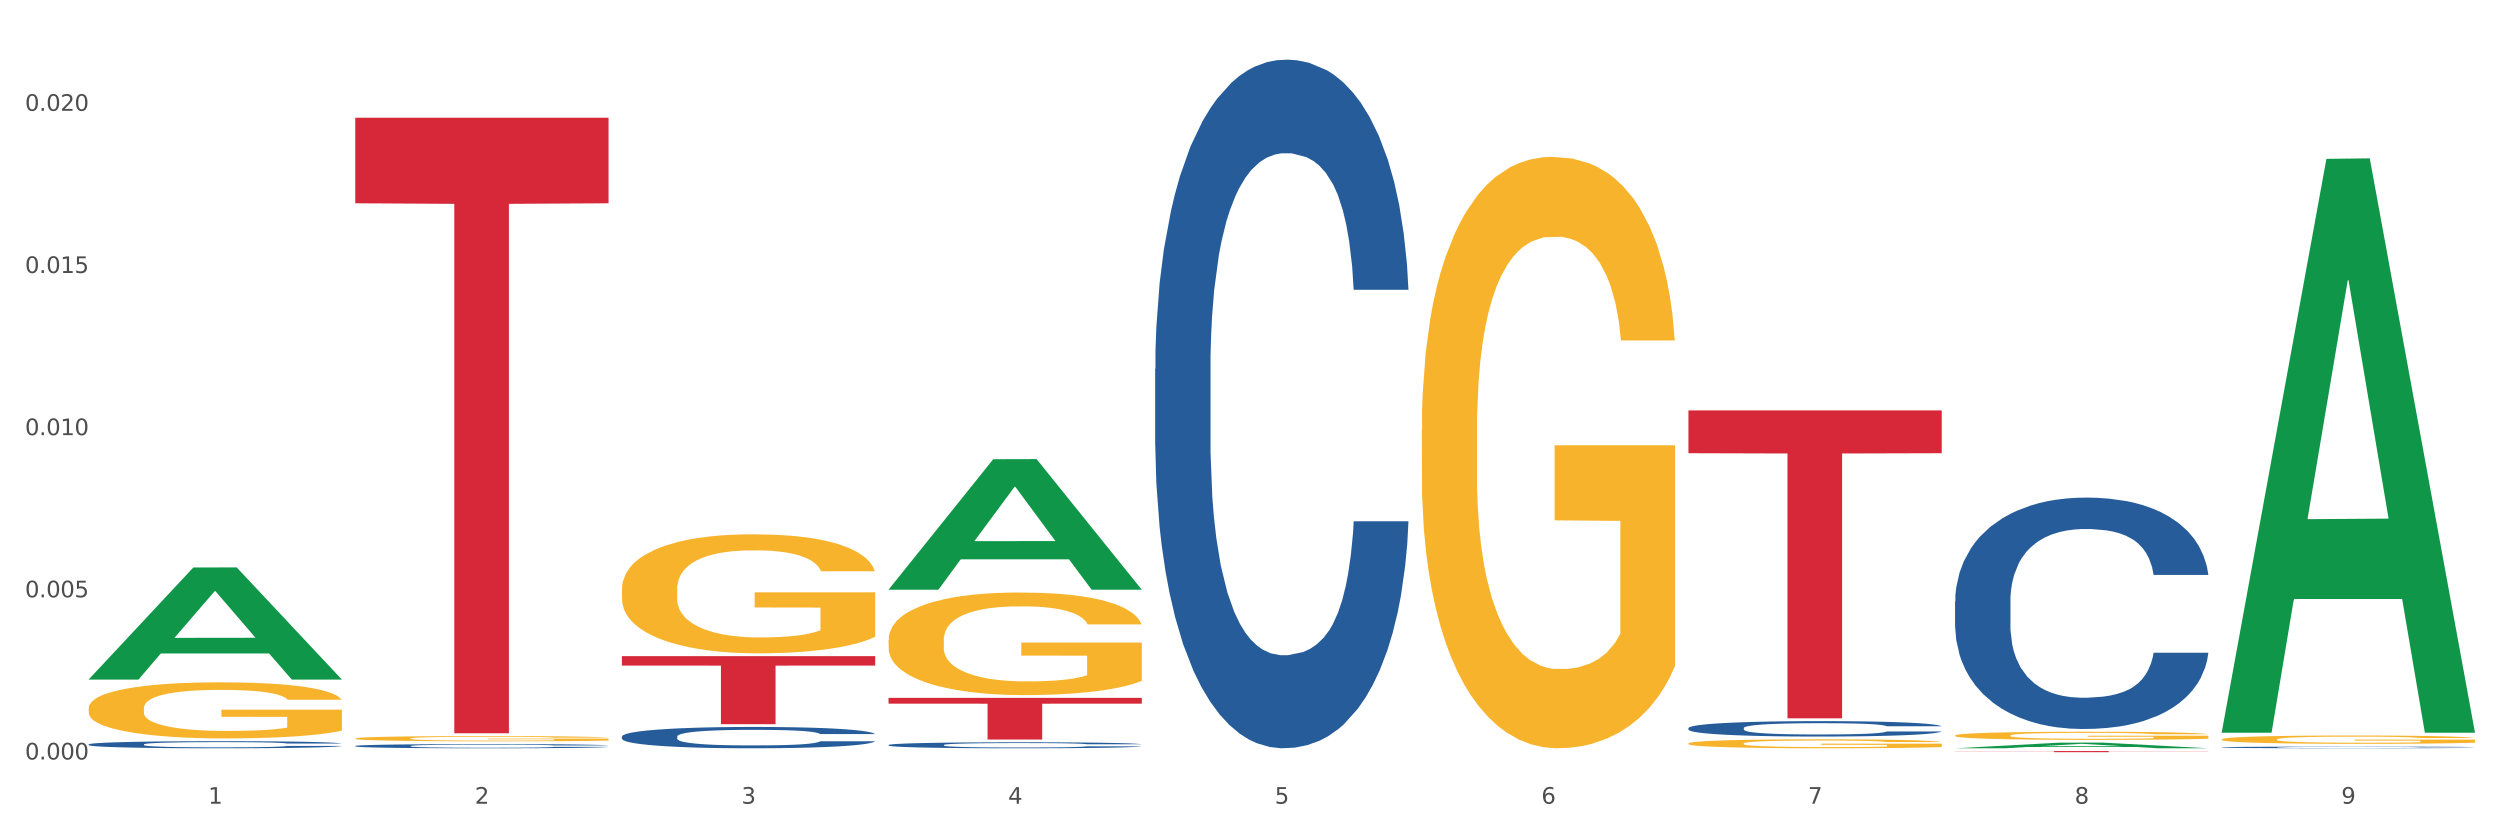 <?xml version="1.0" encoding="utf-8" standalone="no"?>
<!DOCTYPE svg PUBLIC "-//W3C//DTD SVG 1.1//EN"
  "http://www.w3.org/Graphics/SVG/1.1/DTD/svg11.dtd">
<svg xmlns:xlink="http://www.w3.org/1999/xlink" width="1080pt" height="360pt" viewBox="0 0 1080 360" xmlns="http://www.w3.org/2000/svg" version="1.1">
 <rect x="0" y="0" width="1080" height="360" fill="#333333" stroke="none"/>
 <defs>
  <style type="text/css">*{stroke-linejoin: round; stroke-linecap: butt}</style>
 </defs>
 <g id="figure_1">
  <g id="patch_1">
   <path d="M 0 360 
L 1080 360 
L 1080 0 
L 0 0 
z
" style="fill: #ffffff; stroke: #ffffff; stroke-linejoin: miter"/>
  </g>
  <g id="axes_1">
   <g id="matplotlib.axis_1">
    <g id="xtick_1">
     <g id="text_1">
      <!-- 1 -->
      <g style="fill: #4d4d4d" transform="translate(89.942 347.204) scale(0.096 -0.096)">
       <defs>
        <path id="DejaVuSans-31" d="M 794 531 
L 1825 531 
L 1825 4091 
L 703 3866 
L 703 4441 
L 1819 4666 
L 2450 4666 
L 2450 531 
L 3481 531 
L 3481 0 
L 794 0 
L 794 531 
z
" transform="scale(0.016)"/>
       </defs>
       <use xlink:href="#DejaVuSans-31"/>
      </g>
     </g>
    </g>
    <g id="xtick_2">
     <g id="text_2">
      <!-- 2 -->
      <g style="fill: #4d4d4d" transform="translate(205.129 347.204) scale(0.096 -0.096)">
       <defs>
        <path id="DejaVuSans-32" d="M 1228 531 
L 3431 531 
L 3431 0 
L 469 0 
L 469 531 
Q 828 903 1448 1529 
Q 2069 2156 2228 2338 
Q 2531 2678 2651 2914 
Q 2772 3150 2772 3378 
Q 2772 3750 2511 3984 
Q 2250 4219 1831 4219 
Q 1534 4219 1204 4116 
Q 875 4013 500 3803 
L 500 4441 
Q 881 4594 1212 4672 
Q 1544 4750 1819 4750 
Q 2544 4750 2975 4387 
Q 3406 4025 3406 3419 
Q 3406 3131 3298 2873 
Q 3191 2616 2906 2266 
Q 2828 2175 2409 1742 
Q 1991 1309 1228 531 
z
" transform="scale(0.016)"/>
       </defs>
       <use xlink:href="#DejaVuSans-32"/>
      </g>
     </g>
    </g>
    <g id="xtick_3">
     <g id="text_3">
      <!-- 3 -->
      <g style="fill: #4d4d4d" transform="translate(320.315 347.204) scale(0.096 -0.096)">
       <defs>
        <path id="DejaVuSans-33" d="M 2597 2516 
Q 3050 2419 3304 2112 
Q 3559 1806 3559 1356 
Q 3559 666 3084 287 
Q 2609 -91 1734 -91 
Q 1441 -91 1130 -33 
Q 819 25 488 141 
L 488 750 
Q 750 597 1062 519 
Q 1375 441 1716 441 
Q 2309 441 2620 675 
Q 2931 909 2931 1356 
Q 2931 1769 2642 2001 
Q 2353 2234 1838 2234 
L 1294 2234 
L 1294 2753 
L 1863 2753 
Q 2328 2753 2575 2939 
Q 2822 3125 2822 3475 
Q 2822 3834 2567 4026 
Q 2313 4219 1838 4219 
Q 1578 4219 1281 4162 
Q 984 4106 628 3988 
L 628 4550 
Q 988 4650 1302 4700 
Q 1616 4750 1894 4750 
Q 2613 4750 3031 4423 
Q 3450 4097 3450 3541 
Q 3450 3153 3228 2886 
Q 3006 2619 2597 2516 
z
" transform="scale(0.016)"/>
       </defs>
       <use xlink:href="#DejaVuSans-33"/>
      </g>
     </g>
    </g>
    <g id="xtick_4">
     <g id="text_4">
      <!-- 4 -->
      <g style="fill: #4d4d4d" transform="translate(435.501 347.204) scale(0.096 -0.096)">
       <defs>
        <path id="DejaVuSans-34" d="M 2419 4116 
L 825 1625 
L 2419 1625 
L 2419 4116 
z
M 2253 4666 
L 3047 4666 
L 3047 1625 
L 3713 1625 
L 3713 1100 
L 3047 1100 
L 3047 0 
L 2419 0 
L 2419 1100 
L 313 1100 
L 313 1709 
L 2253 4666 
z
" transform="scale(0.016)"/>
       </defs>
       <use xlink:href="#DejaVuSans-34"/>
      </g>
     </g>
    </g>
    <g id="xtick_5">
     <g id="text_5">
      <!-- 5 -->
      <g style="fill: #4d4d4d" transform="translate(550.688 347.204) scale(0.096 -0.096)">
       <defs>
        <path id="DejaVuSans-35" d="M 691 4666 
L 3169 4666 
L 3169 4134 
L 1269 4134 
L 1269 2991 
Q 1406 3038 1543 3061 
Q 1681 3084 1819 3084 
Q 2600 3084 3056 2656 
Q 3513 2228 3513 1497 
Q 3513 744 3044 326 
Q 2575 -91 1722 -91 
Q 1428 -91 1123 -41 
Q 819 9 494 109 
L 494 744 
Q 775 591 1075 516 
Q 1375 441 1709 441 
Q 2250 441 2565 725 
Q 2881 1009 2881 1497 
Q 2881 1984 2565 2268 
Q 2250 2553 1709 2553 
Q 1456 2553 1204 2497 
Q 953 2441 691 2322 
L 691 4666 
z
" transform="scale(0.016)"/>
       </defs>
       <use xlink:href="#DejaVuSans-35"/>
      </g>
     </g>
    </g>
    <g id="xtick_6">
     <g id="text_6">
      <!-- 6 -->
      <g style="fill: #4d4d4d" transform="translate(665.874 347.204) scale(0.096 -0.096)">
       <defs>
        <path id="DejaVuSans-36" d="M 2113 2584 
Q 1688 2584 1439 2293 
Q 1191 2003 1191 1497 
Q 1191 994 1439 701 
Q 1688 409 2113 409 
Q 2538 409 2786 701 
Q 3034 994 3034 1497 
Q 3034 2003 2786 2293 
Q 2538 2584 2113 2584 
z
M 3366 4563 
L 3366 3988 
Q 3128 4100 2886 4159 
Q 2644 4219 2406 4219 
Q 1781 4219 1451 3797 
Q 1122 3375 1075 2522 
Q 1259 2794 1537 2939 
Q 1816 3084 2150 3084 
Q 2853 3084 3261 2657 
Q 3669 2231 3669 1497 
Q 3669 778 3244 343 
Q 2819 -91 2113 -91 
Q 1303 -91 875 529 
Q 447 1150 447 2328 
Q 447 3434 972 4092 
Q 1497 4750 2381 4750 
Q 2619 4750 2861 4703 
Q 3103 4656 3366 4563 
z
" transform="scale(0.016)"/>
       </defs>
       <use xlink:href="#DejaVuSans-36"/>
      </g>
     </g>
    </g>
    <g id="xtick_7">
     <g id="text_7">
      <!-- 7 -->
      <g style="fill: #4d4d4d" transform="translate(781.06 347.204) scale(0.096 -0.096)">
       <defs>
        <path id="DejaVuSans-37" d="M 525 4666 
L 3525 4666 
L 3525 4397 
L 1831 0 
L 1172 0 
L 2766 4134 
L 525 4134 
L 525 4666 
z
" transform="scale(0.016)"/>
       </defs>
       <use xlink:href="#DejaVuSans-37"/>
      </g>
     </g>
    </g>
    <g id="xtick_8">
     <g id="text_8">
      <!-- 8 -->
      <g style="fill: #4d4d4d" transform="translate(896.246 347.204) scale(0.096 -0.096)">
       <defs>
        <path id="DejaVuSans-38" d="M 2034 2216 
Q 1584 2216 1326 1975 
Q 1069 1734 1069 1313 
Q 1069 891 1326 650 
Q 1584 409 2034 409 
Q 2484 409 2743 651 
Q 3003 894 3003 1313 
Q 3003 1734 2745 1975 
Q 2488 2216 2034 2216 
z
M 1403 2484 
Q 997 2584 770 2862 
Q 544 3141 544 3541 
Q 544 4100 942 4425 
Q 1341 4750 2034 4750 
Q 2731 4750 3128 4425 
Q 3525 4100 3525 3541 
Q 3525 3141 3298 2862 
Q 3072 2584 2669 2484 
Q 3125 2378 3379 2068 
Q 3634 1759 3634 1313 
Q 3634 634 3220 271 
Q 2806 -91 2034 -91 
Q 1263 -91 848 271 
Q 434 634 434 1313 
Q 434 1759 690 2068 
Q 947 2378 1403 2484 
z
M 1172 3481 
Q 1172 3119 1398 2916 
Q 1625 2713 2034 2713 
Q 2441 2713 2670 2916 
Q 2900 3119 2900 3481 
Q 2900 3844 2670 4047 
Q 2441 4250 2034 4250 
Q 1625 4250 1398 4047 
Q 1172 3844 1172 3481 
z
" transform="scale(0.016)"/>
       </defs>
       <use xlink:href="#DejaVuSans-38"/>
      </g>
     </g>
    </g>
    <g id="xtick_9">
     <g id="text_9">
      <!-- 9 -->
      <g style="fill: #4d4d4d" transform="translate(1011.433 347.204) scale(0.096 -0.096)">
       <defs>
        <path id="DejaVuSans-39" d="M 703 97 
L 703 672 
Q 941 559 1184 500 
Q 1428 441 1663 441 
Q 2288 441 2617 861 
Q 2947 1281 2994 2138 
Q 2813 1869 2534 1725 
Q 2256 1581 1919 1581 
Q 1219 1581 811 2004 
Q 403 2428 403 3163 
Q 403 3881 828 4315 
Q 1253 4750 1959 4750 
Q 2769 4750 3195 4129 
Q 3622 3509 3622 2328 
Q 3622 1225 3098 567 
Q 2575 -91 1691 -91 
Q 1453 -91 1209 -44 
Q 966 3 703 97 
z
M 1959 2075 
Q 2384 2075 2632 2365 
Q 2881 2656 2881 3163 
Q 2881 3666 2632 3958 
Q 2384 4250 1959 4250 
Q 1534 4250 1286 3958 
Q 1038 3666 1038 3163 
Q 1038 2656 1286 2365 
Q 1534 2075 1959 2075 
z
" transform="scale(0.016)"/>
       </defs>
       <use xlink:href="#DejaVuSans-39"/>
      </g>
     </g>
    </g>
    <g id="xtick_10"/>
    <g id="xtick_11"/>
    <g id="xtick_12"/>
    <g id="xtick_13"/>
    <g id="xtick_14"/>
    <g id="xtick_15"/>
    <g id="xtick_16"/>
    <g id="xtick_17"/>
   </g>
   <g id="matplotlib.axis_2">
    <g id="ytick_1">
     <g id="text_10">
      <!-- 0.000 -->
      <g style="fill: #4d4d4d" transform="translate(10.8 328.101) scale(0.096 -0.096)">
       <defs>
        <path id="DejaVuSans-30" d="M 2034 4250 
Q 1547 4250 1301 3770 
Q 1056 3291 1056 2328 
Q 1056 1369 1301 889 
Q 1547 409 2034 409 
Q 2525 409 2770 889 
Q 3016 1369 3016 2328 
Q 3016 3291 2770 3770 
Q 2525 4250 2034 4250 
z
M 2034 4750 
Q 2819 4750 3233 4129 
Q 3647 3509 3647 2328 
Q 3647 1150 3233 529 
Q 2819 -91 2034 -91 
Q 1250 -91 836 529 
Q 422 1150 422 2328 
Q 422 3509 836 4129 
Q 1250 4750 2034 4750 
z
" transform="scale(0.016)"/>
        <path id="DejaVuSans-2e" d="M 684 794 
L 1344 794 
L 1344 0 
L 684 0 
L 684 794 
z
" transform="scale(0.016)"/>
       </defs>
       <use xlink:href="#DejaVuSans-30"/>
       <use xlink:href="#DejaVuSans-2e" transform="translate(63.623 0)"/>
       <use xlink:href="#DejaVuSans-30" transform="translate(95.41 0)"/>
       <use xlink:href="#DejaVuSans-30" transform="translate(159.033 0)"/>
       <use xlink:href="#DejaVuSans-30" transform="translate(222.656 0)"/>
      </g>
     </g>
    </g>
    <g id="ytick_2">
     <g id="text_11">
      <!-- 0.005 -->
      <g style="fill: #4d4d4d" transform="translate(10.8 258.044) scale(0.096 -0.096)">
       <use xlink:href="#DejaVuSans-30"/>
       <use xlink:href="#DejaVuSans-2e" transform="translate(63.623 0)"/>
       <use xlink:href="#DejaVuSans-30" transform="translate(95.41 0)"/>
       <use xlink:href="#DejaVuSans-30" transform="translate(159.033 0)"/>
       <use xlink:href="#DejaVuSans-35" transform="translate(222.656 0)"/>
      </g>
     </g>
    </g>
    <g id="ytick_3">
     <g id="text_12">
      <!-- 0.010 -->
      <g style="fill: #4d4d4d" transform="translate(10.8 187.987) scale(0.096 -0.096)">
       <use xlink:href="#DejaVuSans-30"/>
       <use xlink:href="#DejaVuSans-2e" transform="translate(63.623 0)"/>
       <use xlink:href="#DejaVuSans-30" transform="translate(95.41 0)"/>
       <use xlink:href="#DejaVuSans-31" transform="translate(159.033 0)"/>
       <use xlink:href="#DejaVuSans-30" transform="translate(222.656 0)"/>
      </g>
     </g>
    </g>
    <g id="ytick_4">
     <g id="text_13">
      <!-- 0.015 -->
      <g style="fill: #4d4d4d" transform="translate(10.8 117.93) scale(0.096 -0.096)">
       <use xlink:href="#DejaVuSans-30"/>
       <use xlink:href="#DejaVuSans-2e" transform="translate(63.623 0)"/>
       <use xlink:href="#DejaVuSans-30" transform="translate(95.41 0)"/>
       <use xlink:href="#DejaVuSans-31" transform="translate(159.033 0)"/>
       <use xlink:href="#DejaVuSans-35" transform="translate(222.656 0)"/>
      </g>
     </g>
    </g>
    <g id="ytick_5">
     <g id="text_14">
      <!-- 0.020 -->
      <g style="fill: #4d4d4d" transform="translate(10.8 47.873) scale(0.096 -0.096)">
       <use xlink:href="#DejaVuSans-30"/>
       <use xlink:href="#DejaVuSans-2e" transform="translate(63.623 0)"/>
       <use xlink:href="#DejaVuSans-30" transform="translate(95.41 0)"/>
       <use xlink:href="#DejaVuSans-32" transform="translate(159.033 0)"/>
       <use xlink:href="#DejaVuSans-30" transform="translate(222.656 0)"/>
      </g>
     </g>
    </g>
    <g id="ytick_6"/>
    <g id="ytick_7"/>
    <g id="ytick_8"/>
    <g id="ytick_9"/>
   </g>
   <g id="PolyCollection_1">
    <path d="M 38.283 293.485 
L 38.396 293.439 
L 83.52 245.157 
L 102.247 245.111 
L 147.71 293.576 
L 126.05 293.576 
L 116.236 282.29 
L 69.645 282.29 
L 69.306 282.472 
L 59.83 293.576 
L 38.283 293.576 
L 38.283 293.485 
L 75.511 275.555 
L 110.369 275.51 
L 93.109 255.441 
L 92.884 255.35 
L 92.658 255.487 
L 75.398 275.51 
L 75.511 275.555 
L 38.283 293.485 
z
" clip-path="url(#p7ca2159640)" style="fill: #109648"/>
    <path d="M 844.587 317.738 
L 844.716 317.734 
L 844.716 317.619 
L 844.974 317.52 
L 846.266 317.28 
L 848.204 317.082 
L 849.625 316.976 
L 851.046 316.89 
L 852.726 316.804 
L 854.793 316.714 
L 858.54 316.583 
L 860.865 316.516 
L 863.707 316.445 
L 868.875 316.343 
L 872.622 316.285 
L 876.498 316.237 
L 882.828 316.18 
L 886.962 316.154 
L 891.355 316.135 
L 896.652 316.122 
L 900.657 316.119 
L 909.442 316.129 
L 916.935 316.158 
L 920.553 316.18 
L 925.204 316.218 
L 927.658 316.244 
L 931.663 316.295 
L 935.797 316.362 
L 938.64 316.42 
L 942.903 316.529 
L 946.133 316.637 
L 949.104 316.772 
L 950.655 316.864 
L 951.817 316.951 
L 952.851 317.05 
L 953.885 317.207 
L 930.63 317.207 
L 929.725 317.095 
L 928.304 316.989 
L 926.237 316.887 
L 924.428 316.823 
L 921.328 316.743 
L 918.486 316.692 
L 915.514 316.653 
L 911.897 316.621 
L 909.054 316.605 
L 905.049 316.593 
L 897.169 316.596 
L 891.872 316.621 
L 888.254 316.653 
L 885.929 316.682 
L 883.862 316.714 
L 881.536 316.759 
L 878.823 316.826 
L 876.885 316.887 
L 874.947 316.964 
L 873.397 317.04 
L 871.976 317.13 
L 870.813 317.226 
L 869.909 317.325 
L 869.134 317.447 
L 868.488 317.648 
L 868.488 318.086 
L 868.746 318.185 
L 869.392 318.317 
L 870.167 318.416 
L 871.459 318.534 
L 872.622 318.614 
L 874.818 318.729 
L 877.273 318.825 
L 879.211 318.886 
L 881.149 318.937 
L 884.508 319.007 
L 888.254 319.065 
L 891.484 319.1 
L 895.877 319.132 
L 898.848 319.145 
L 901.432 319.151 
L 907.762 319.151 
L 912.284 319.142 
L 917.323 319.119 
L 921.199 319.091 
L 924.428 319.055 
L 928.046 318.998 
L 930.371 318.943 
L 930.371 318.275 
L 901.949 318.272 
L 901.949 317.827 
L 954.014 317.827 
L 954.014 319.132 
L 951.817 319.199 
L 949.363 319.26 
L 946.779 319.314 
L 942.903 319.382 
L 938.252 319.446 
L 934.118 319.49 
L 929.725 319.529 
L 924.558 319.564 
L 917.84 319.596 
L 913.705 319.609 
L 908.538 319.618 
L 902.466 319.622 
L 897.169 319.615 
L 892.001 319.599 
L 886.575 319.57 
L 881.278 319.529 
L 877.273 319.487 
L 873.268 319.436 
L 869.004 319.369 
L 865.645 319.305 
L 863.061 319.247 
L 860.219 319.174 
L 857.119 319.078 
L 854.793 318.991 
L 852.726 318.902 
L 850.53 318.787 
L 848.979 318.688 
L 847.429 318.563 
L 846.525 318.47 
L 845.491 318.326 
L 844.716 318.125 
L 844.587 317.738 
z
" clip-path="url(#p7ca2159640)" style="fill: #f7b32b"/>
    <path d="M 959.773 319.403 
L 959.902 319.4 
L 959.902 319.282 
L 960.161 319.18 
L 961.453 318.934 
L 963.39 318.731 
L 964.812 318.622 
L 966.233 318.534 
L 967.912 318.445 
L 969.979 318.353 
L 973.726 318.219 
L 976.051 318.15 
L 978.894 318.077 
L 984.061 317.972 
L 987.808 317.913 
L 991.684 317.864 
L 998.014 317.805 
L 1002.149 317.779 
L 1006.541 317.759 
L 1011.838 317.746 
L 1015.843 317.743 
L 1024.628 317.752 
L 1032.121 317.782 
L 1035.739 317.805 
L 1040.39 317.844 
L 1042.845 317.871 
L 1046.85 317.923 
L 1050.984 317.992 
L 1053.826 318.051 
L 1058.089 318.163 
L 1061.319 318.274 
L 1064.291 318.412 
L 1065.841 318.507 
L 1067.004 318.596 
L 1068.037 318.698 
L 1069.071 318.859 
L 1045.816 318.859 
L 1044.912 318.744 
L 1043.49 318.635 
L 1041.423 318.53 
L 1039.615 318.465 
L 1036.514 318.383 
L 1033.672 318.33 
L 1030.7 318.291 
L 1027.083 318.258 
L 1024.241 318.242 
L 1020.236 318.228 
L 1012.355 318.232 
L 1007.058 318.258 
L 1003.44 318.291 
L 1001.115 318.32 
L 999.048 318.353 
L 996.722 318.399 
L 994.009 318.468 
L 992.071 318.53 
L 990.134 318.609 
L 988.583 318.688 
L 987.162 318.78 
L 985.999 318.878 
L 985.095 318.98 
L 984.32 319.105 
L 983.674 319.311 
L 983.674 319.761 
L 983.932 319.863 
L 984.578 319.997 
L 985.353 320.099 
L 986.645 320.221 
L 987.808 320.303 
L 990.004 320.421 
L 992.459 320.519 
L 994.397 320.582 
L 996.335 320.634 
L 999.694 320.706 
L 1003.44 320.765 
L 1006.67 320.802 
L 1011.063 320.834 
L 1014.034 320.848 
L 1016.618 320.854 
L 1022.949 320.854 
L 1027.47 320.844 
L 1032.509 320.821 
L 1036.385 320.792 
L 1039.615 320.756 
L 1043.232 320.697 
L 1045.558 320.641 
L 1045.558 319.955 
L 1017.135 319.952 
L 1017.135 319.495 
L 1069.2 319.495 
L 1069.2 320.834 
L 1067.004 320.903 
L 1064.549 320.966 
L 1061.965 321.021 
L 1058.089 321.09 
L 1053.438 321.156 
L 1049.304 321.202 
L 1044.912 321.241 
L 1039.744 321.277 
L 1033.026 321.31 
L 1028.892 321.323 
L 1023.724 321.333 
L 1017.652 321.337 
L 1012.355 321.33 
L 1007.187 321.314 
L 1001.761 321.284 
L 996.464 321.241 
L 992.459 321.199 
L 988.454 321.146 
L 984.191 321.077 
L 980.832 321.012 
L 978.248 320.953 
L 975.405 320.877 
L 972.305 320.779 
L 969.979 320.69 
L 967.912 320.598 
L 965.716 320.48 
L 964.166 320.378 
L 962.615 320.25 
L 961.711 320.155 
L 960.677 320.007 
L 959.902 319.801 
L 959.773 319.403 
z
" clip-path="url(#p7ca2159640)" style="fill: #f7b32b"/>
    <path d="M 153.469 50.863 
L 262.896 50.863 
L 262.896 87.818 
L 219.851 88.067 
L 219.851 316.784 
L 196.255 316.784 
L 196.255 88.067 
L 153.469 87.818 
L 153.469 51.113 
L 153.469 50.863 
z
" clip-path="url(#p7ca2159640)" style="fill: #d62839"/>
    <path d="M 383.842 301.484 
L 493.269 301.484 
L 493.269 303.983 
L 450.224 304 
L 450.224 319.466 
L 426.627 319.466 
L 426.627 304 
L 383.842 303.983 
L 383.842 301.501 
L 383.842 301.484 
z
" clip-path="url(#p7ca2159640)" style="fill: #d62839"/>
    <path d="M 729.401 177.299 
L 838.827 177.299 
L 838.827 195.786 
L 795.783 195.911 
L 795.783 310.329 
L 772.186 310.329 
L 772.186 195.911 
L 729.401 195.786 
L 729.401 177.424 
L 729.401 177.299 
z
" clip-path="url(#p7ca2159640)" style="fill: #d62839"/>
    <path d="M 38.283 305.966 
L 38.412 305.944 
L 38.412 305.147 
L 38.671 304.461 
L 39.963 302.802 
L 41.9 301.43 
L 43.322 300.7 
L 44.743 300.103 
L 46.422 299.505 
L 48.489 298.886 
L 52.236 297.979 
L 54.561 297.514 
L 57.404 297.027 
L 62.571 296.319 
L 66.318 295.921 
L 70.194 295.589 
L 76.524 295.191 
L 80.658 295.014 
L 85.051 294.881 
L 90.348 294.793 
L 94.353 294.771 
L 103.138 294.837 
L 110.631 295.036 
L 114.249 295.191 
L 118.9 295.456 
L 121.354 295.633 
L 125.359 295.987 
L 129.494 296.452 
L 132.336 296.85 
L 136.599 297.603 
L 139.829 298.355 
L 142.801 299.284 
L 144.351 299.926 
L 145.514 300.523 
L 146.547 301.209 
L 147.581 302.293 
L 124.326 302.293 
L 123.422 301.519 
L 122 300.789 
L 119.933 300.081 
L 118.125 299.638 
L 115.024 299.085 
L 112.182 298.731 
L 109.21 298.465 
L 105.593 298.244 
L 102.751 298.134 
L 98.746 298.045 
L 90.865 298.067 
L 85.568 298.244 
L 81.95 298.465 
L 79.625 298.665 
L 77.558 298.886 
L 75.232 299.196 
L 72.519 299.66 
L 70.581 300.081 
L 68.643 300.612 
L 67.093 301.143 
L 65.672 301.762 
L 64.509 302.426 
L 63.605 303.112 
L 62.83 303.953 
L 62.184 305.346 
L 62.184 308.378 
L 62.442 309.064 
L 63.088 309.971 
L 63.863 310.657 
L 65.155 311.475 
L 66.318 312.028 
L 68.514 312.825 
L 70.969 313.489 
L 72.907 313.909 
L 74.845 314.263 
L 78.204 314.75 
L 81.95 315.148 
L 85.18 315.391 
L 89.573 315.613 
L 92.544 315.701 
L 95.128 315.745 
L 101.459 315.745 
L 105.98 315.679 
L 111.019 315.524 
L 114.895 315.325 
L 118.125 315.082 
L 121.742 314.683 
L 124.068 314.307 
L 124.068 309.683 
L 95.645 309.661 
L 95.645 306.586 
L 147.71 306.586 
L 147.71 315.613 
L 145.514 316.077 
L 143.059 316.498 
L 140.475 316.874 
L 136.599 317.339 
L 131.948 317.781 
L 127.814 318.091 
L 123.422 318.356 
L 118.254 318.6 
L 111.536 318.821 
L 107.402 318.909 
L 102.234 318.976 
L 96.162 318.998 
L 90.865 318.954 
L 85.697 318.843 
L 80.271 318.644 
L 74.974 318.356 
L 70.969 318.069 
L 66.964 317.715 
L 62.701 317.25 
L 59.342 316.807 
L 56.758 316.409 
L 53.915 315.9 
L 50.815 315.237 
L 48.489 314.639 
L 46.422 314.02 
L 44.226 313.223 
L 42.676 312.537 
L 41.125 311.674 
L 40.221 311.033 
L 39.187 310.037 
L 38.412 308.643 
L 38.283 305.966 
z
" clip-path="url(#p7ca2159640)" style="fill: #f7b32b"/>
    <path d="M 844.587 324.454 
L 954.014 324.454 
L 954.014 324.523 
L 910.969 324.523 
L 910.969 324.95 
L 887.372 324.95 
L 887.372 324.523 
L 844.587 324.523 
L 844.587 324.454 
L 844.587 324.454 
z
" clip-path="url(#p7ca2159640)" style="fill: #d62839"/>
    <path d="M 38.283 321.57 
L 38.412 321.568 
L 38.412 321.489 
L 38.8 321.383 
L 40.223 321.187 
L 42.034 321.038 
L 45.138 320.865 
L 46.82 320.792 
L 49.019 320.711 
L 53.546 320.579 
L 58.72 320.467 
L 62.341 320.406 
L 65.058 320.366 
L 71.137 320.296 
L 74.629 320.265 
L 78.251 320.24 
L 81.355 320.223 
L 86.529 320.204 
L 90.668 320.195 
L 95.454 320.193 
L 99.464 320.195 
L 104.767 320.207 
L 112.528 320.24 
L 115.503 320.26 
L 119.512 320.293 
L 123.652 320.338 
L 127.015 320.383 
L 130.895 320.448 
L 134.905 320.532 
L 138.785 320.638 
L 141.501 320.736 
L 143.7 320.84 
L 145.64 320.966 
L 147.063 321.103 
L 147.71 321.218 
L 124.04 321.218 
L 123.393 321.114 
L 122.099 321.002 
L 120.806 320.926 
L 119.383 320.865 
L 117.184 320.795 
L 115.244 320.75 
L 112.01 320.697 
L 109.035 320.663 
L 106.578 320.644 
L 103.603 320.627 
L 97.265 320.61 
L 92.738 320.61 
L 89.892 320.616 
L 86.4 320.63 
L 83.425 320.649 
L 79.932 320.683 
L 77.216 320.719 
L 74.5 320.767 
L 72.948 320.8 
L 70.62 320.862 
L 69.067 320.912 
L 66.998 320.999 
L 65.834 321.061 
L 63.764 321.22 
L 62.859 321.338 
L 62.471 321.419 
L 62.212 321.509 
L 62.212 321.946 
L 62.988 322.142 
L 63.635 322.226 
L 64.67 322.321 
L 66.61 322.444 
L 69.455 322.565 
L 72.43 322.651 
L 74.888 322.705 
L 77.216 322.744 
L 79.544 322.775 
L 82.39 322.803 
L 84.718 322.819 
L 88.211 322.836 
L 92.35 322.845 
L 95.583 322.845 
L 102.18 322.831 
L 105.155 322.817 
L 108.001 322.797 
L 111.105 322.766 
L 113.563 322.733 
L 114.985 322.707 
L 117.314 322.654 
L 119.124 322.598 
L 120.677 322.534 
L 121.711 322.478 
L 122.875 322.394 
L 123.781 322.299 
L 124.04 322.248 
L 147.71 322.248 
L 147.193 322.349 
L 146.287 322.447 
L 144.476 322.579 
L 143.053 322.654 
L 140.855 322.747 
L 138.526 322.825 
L 135.293 322.912 
L 132.318 322.976 
L 129.213 323.032 
L 125.85 323.083 
L 119.771 323.153 
L 117.572 323.172 
L 112.916 323.206 
L 109.294 323.225 
L 103.991 323.245 
L 98.558 323.256 
L 92.867 323.259 
L 87.823 323.253 
L 82.261 323.237 
L 78.768 323.22 
L 74.888 323.195 
L 70.361 323.155 
L 66.092 323.108 
L 62.083 323.052 
L 58.332 322.987 
L 54.839 322.915 
L 50.312 322.794 
L 46.949 322.677 
L 44.492 322.567 
L 42.81 322.475 
L 41.129 322.357 
L 40.223 322.276 
L 38.8 322.08 
L 38.283 321.898 
L 38.283 321.57 
z
" clip-path="url(#p7ca2159640)" style="fill: #255c99"/>
    <path d="M 153.469 322.258 
L 153.599 322.257 
L 153.599 322.21 
L 153.987 322.147 
L 155.409 322.031 
L 157.22 321.943 
L 160.325 321.84 
L 162.006 321.797 
L 164.205 321.749 
L 168.732 321.671 
L 173.906 321.605 
L 177.528 321.568 
L 180.244 321.545 
L 186.323 321.503 
L 189.816 321.485 
L 193.437 321.47 
L 196.542 321.46 
L 201.715 321.449 
L 205.854 321.444 
L 210.64 321.442 
L 214.65 321.444 
L 219.953 321.45 
L 227.714 321.47 
L 230.689 321.482 
L 234.699 321.502 
L 238.838 321.528 
L 242.201 321.555 
L 246.081 321.593 
L 250.091 321.643 
L 253.971 321.706 
L 256.688 321.764 
L 258.886 321.825 
L 260.827 321.9 
L 262.249 321.981 
L 262.896 322.049 
L 239.226 322.049 
L 238.579 321.988 
L 237.286 321.922 
L 235.992 321.877 
L 234.569 321.84 
L 232.37 321.799 
L 230.43 321.772 
L 227.197 321.741 
L 224.222 321.721 
L 221.764 321.709 
L 218.789 321.699 
L 212.451 321.689 
L 207.924 321.689 
L 205.078 321.693 
L 201.586 321.701 
L 198.611 321.713 
L 195.119 321.732 
L 192.402 321.754 
L 189.686 321.782 
L 188.134 321.802 
L 185.806 321.839 
L 184.254 321.868 
L 182.184 321.92 
L 181.02 321.956 
L 178.95 322.051 
L 178.045 322.121 
L 177.657 322.169 
L 177.398 322.222 
L 177.398 322.481 
L 178.174 322.597 
L 178.821 322.647 
L 179.856 322.703 
L 181.796 322.776 
L 184.642 322.847 
L 187.617 322.899 
L 190.074 322.93 
L 192.402 322.954 
L 194.731 322.972 
L 197.576 322.989 
L 199.905 322.998 
L 203.397 323.008 
L 207.536 323.013 
L 210.77 323.013 
L 217.366 323.005 
L 220.341 322.997 
L 223.187 322.985 
L 226.291 322.967 
L 228.749 322.947 
L 230.172 322.932 
L 232.5 322.901 
L 234.311 322.867 
L 235.863 322.829 
L 236.898 322.796 
L 238.062 322.746 
L 238.967 322.69 
L 239.226 322.66 
L 262.896 322.66 
L 262.379 322.72 
L 261.473 322.778 
L 259.663 322.856 
L 258.24 322.901 
L 256.041 322.955 
L 253.713 323.002 
L 250.479 323.053 
L 247.504 323.091 
L 244.4 323.125 
L 241.037 323.154 
L 234.957 323.196 
L 232.759 323.208 
L 228.102 323.227 
L 224.48 323.239 
L 219.177 323.251 
L 213.745 323.257 
L 208.053 323.259 
L 203.009 323.256 
L 197.447 323.246 
L 193.955 323.236 
L 190.074 323.221 
L 185.547 323.198 
L 181.279 323.169 
L 177.269 323.136 
L 173.518 323.098 
L 170.026 323.055 
L 165.498 322.984 
L 162.135 322.914 
L 159.678 322.849 
L 157.996 322.794 
L 156.315 322.725 
L 155.409 322.677 
L 153.987 322.56 
L 153.469 322.453 
L 153.469 322.258 
z
" clip-path="url(#p7ca2159640)" style="fill: #255c99"/>
    <path d="M 268.656 318.183 
L 268.785 318.175 
L 268.785 317.939 
L 269.173 317.619 
L 270.596 317.03 
L 272.407 316.584 
L 275.511 316.062 
L 277.192 315.843 
L 279.391 315.599 
L 283.918 315.204 
L 289.092 314.867 
L 292.714 314.682 
L 295.43 314.564 
L 301.509 314.353 
L 305.002 314.261 
L 308.624 314.185 
L 311.728 314.135 
L 316.902 314.076 
L 321.041 314.05 
L 325.827 314.042 
L 329.836 314.05 
L 335.139 314.084 
L 342.9 314.185 
L 345.875 314.244 
L 349.885 314.345 
L 354.024 314.48 
L 357.387 314.614 
L 361.267 314.808 
L 365.277 315.06 
L 369.158 315.38 
L 371.874 315.675 
L 374.073 315.986 
L 376.013 316.365 
L 377.436 316.778 
L 378.082 317.123 
L 354.412 317.123 
L 353.765 316.811 
L 352.472 316.475 
L 351.178 316.247 
L 349.756 316.062 
L 347.557 315.852 
L 345.617 315.717 
L 342.383 315.557 
L 339.408 315.456 
L 336.95 315.397 
L 333.975 315.347 
L 327.637 315.296 
L 323.11 315.296 
L 320.265 315.313 
L 316.772 315.355 
L 313.797 315.414 
L 310.305 315.515 
L 307.589 315.624 
L 304.872 315.768 
L 303.32 315.869 
L 300.992 316.054 
L 299.44 316.205 
L 297.37 316.466 
L 296.206 316.651 
L 294.137 317.131 
L 293.231 317.485 
L 292.843 317.729 
L 292.585 317.998 
L 292.585 319.311 
L 293.361 319.9 
L 294.007 320.153 
L 295.042 320.439 
L 296.982 320.81 
L 299.828 321.171 
L 302.803 321.432 
L 305.261 321.592 
L 307.589 321.71 
L 309.917 321.803 
L 312.763 321.887 
L 315.091 321.937 
L 318.583 321.988 
L 322.722 322.013 
L 325.956 322.013 
L 332.553 321.971 
L 335.528 321.929 
L 338.373 321.87 
L 341.477 321.778 
L 343.935 321.677 
L 345.358 321.601 
L 347.686 321.441 
L 349.497 321.272 
L 351.049 321.079 
L 352.084 320.911 
L 353.248 320.658 
L 354.153 320.372 
L 354.412 320.22 
L 378.082 320.22 
L 377.565 320.523 
L 376.66 320.818 
L 374.849 321.214 
L 373.426 321.441 
L 371.227 321.719 
L 368.899 321.954 
L 365.665 322.215 
L 362.69 322.409 
L 359.586 322.577 
L 356.223 322.729 
L 350.144 322.939 
L 347.945 322.998 
L 343.288 323.099 
L 339.667 323.158 
L 334.363 323.217 
L 328.931 323.251 
L 323.24 323.259 
L 318.195 323.242 
L 312.633 323.192 
L 309.141 323.141 
L 305.261 323.065 
L 300.733 322.948 
L 296.465 322.804 
L 292.455 322.636 
L 288.704 322.443 
L 285.212 322.224 
L 280.685 321.862 
L 277.322 321.508 
L 274.864 321.18 
L 273.183 320.902 
L 271.501 320.549 
L 270.596 320.304 
L 269.173 319.715 
L 268.656 319.168 
L 268.656 318.183 
z
" clip-path="url(#p7ca2159640)" style="fill: #255c99"/>
    <path d="M 383.842 321.828 
L 383.971 321.826 
L 383.971 321.76 
L 384.359 321.669 
L 385.782 321.503 
L 387.593 321.378 
L 390.697 321.23 
L 392.379 321.169 
L 394.578 321.1 
L 399.105 320.988 
L 404.278 320.894 
L 407.9 320.841 
L 410.616 320.808 
L 416.696 320.749 
L 420.188 320.723 
L 423.81 320.701 
L 426.914 320.687 
L 432.088 320.671 
L 436.227 320.663 
L 441.013 320.661 
L 445.023 320.663 
L 450.326 320.673 
L 458.087 320.701 
L 461.061 320.718 
L 465.071 320.746 
L 469.21 320.784 
L 472.573 320.822 
L 476.454 320.877 
L 480.463 320.948 
L 484.344 321.038 
L 487.06 321.121 
L 489.259 321.209 
L 491.199 321.316 
L 492.622 321.432 
L 493.269 321.529 
L 469.598 321.529 
L 468.952 321.442 
L 467.658 321.347 
L 466.365 321.283 
L 464.942 321.23 
L 462.743 321.171 
L 460.803 321.133 
L 457.569 321.088 
L 454.594 321.06 
L 452.137 321.043 
L 449.162 321.029 
L 442.824 321.015 
L 438.297 321.015 
L 435.451 321.019 
L 431.959 321.031 
L 428.984 321.048 
L 425.491 321.076 
L 422.775 321.107 
L 420.059 321.147 
L 418.507 321.176 
L 416.178 321.228 
L 414.626 321.271 
L 412.557 321.344 
L 411.393 321.397 
L 409.323 321.532 
L 408.418 321.631 
L 408.03 321.7 
L 407.771 321.776 
L 407.771 322.146 
L 408.547 322.312 
L 409.194 322.384 
L 410.228 322.464 
L 412.169 322.569 
L 415.014 322.671 
L 417.989 322.744 
L 420.447 322.789 
L 422.775 322.822 
L 425.103 322.849 
L 427.949 322.872 
L 430.277 322.887 
L 433.769 322.901 
L 437.909 322.908 
L 441.142 322.908 
L 447.739 322.896 
L 450.714 322.884 
L 453.559 322.868 
L 456.664 322.841 
L 459.121 322.813 
L 460.544 322.792 
L 462.872 322.747 
L 464.683 322.699 
L 466.235 322.645 
L 467.27 322.597 
L 468.434 322.526 
L 469.34 322.445 
L 469.598 322.403 
L 493.269 322.403 
L 492.751 322.488 
L 491.846 322.571 
L 490.035 322.682 
L 488.612 322.747 
L 486.413 322.825 
L 484.085 322.891 
L 480.851 322.965 
L 477.877 323.019 
L 474.772 323.067 
L 471.409 323.11 
L 465.33 323.169 
L 463.131 323.185 
L 458.475 323.214 
L 454.853 323.231 
L 449.55 323.247 
L 444.117 323.257 
L 438.426 323.259 
L 433.381 323.254 
L 427.82 323.24 
L 424.327 323.226 
L 420.447 323.204 
L 415.92 323.171 
L 411.651 323.131 
L 407.641 323.083 
L 403.89 323.029 
L 400.398 322.967 
L 395.871 322.865 
L 392.508 322.766 
L 390.05 322.673 
L 388.369 322.595 
L 386.687 322.495 
L 385.782 322.426 
L 384.359 322.26 
L 383.842 322.106 
L 383.842 321.828 
z
" clip-path="url(#p7ca2159640)" style="fill: #255c99"/>
    <path d="M 499.028 159.431 
L 499.157 159.159 
L 499.157 151.552 
L 499.545 141.227 
L 500.968 122.209 
L 502.779 107.81 
L 505.883 90.965 
L 507.565 83.901 
L 509.764 76.022 
L 514.291 63.253 
L 519.465 52.385 
L 523.086 46.408 
L 525.803 42.604 
L 531.882 35.812 
L 535.374 32.823 
L 538.996 30.378 
L 542.1 28.748 
L 547.274 26.846 
L 551.413 26.031 
L 556.199 25.759 
L 560.209 26.031 
L 565.512 27.118 
L 573.273 30.378 
L 576.248 32.28 
L 580.257 35.54 
L 584.397 39.887 
L 587.76 44.234 
L 591.64 50.483 
L 595.65 58.634 
L 599.53 68.958 
L 602.246 78.467 
L 604.445 88.52 
L 606.385 100.746 
L 607.808 114.058 
L 608.455 125.198 
L 584.785 125.198 
L 584.138 115.145 
L 582.844 104.278 
L 581.551 96.942 
L 580.128 90.965 
L 577.929 84.173 
L 575.989 79.826 
L 572.755 74.664 
L 569.78 71.403 
L 567.323 69.501 
L 564.348 67.871 
L 558.01 66.241 
L 553.483 66.241 
L 550.637 66.785 
L 547.145 68.143 
L 544.17 70.045 
L 540.678 73.305 
L 537.961 76.837 
L 535.245 81.456 
L 533.693 84.716 
L 531.365 90.693 
L 529.812 95.584 
L 527.743 104.006 
L 526.579 109.983 
L 524.509 125.469 
L 523.604 136.88 
L 523.216 144.759 
L 522.957 153.453 
L 522.957 195.837 
L 523.733 214.855 
L 524.38 223.006 
L 525.415 232.243 
L 527.355 244.197 
L 530.2 255.88 
L 533.175 264.302 
L 535.633 269.465 
L 537.961 273.268 
L 540.289 276.257 
L 543.135 278.974 
L 545.463 280.604 
L 548.956 282.234 
L 553.095 283.049 
L 556.328 283.049 
L 562.925 281.691 
L 565.9 280.332 
L 568.746 278.43 
L 571.85 275.442 
L 574.308 272.181 
L 575.73 269.736 
L 578.059 264.574 
L 579.869 259.14 
L 581.422 252.892 
L 582.456 247.458 
L 583.62 239.307 
L 584.526 230.07 
L 584.785 225.179 
L 608.455 225.179 
L 607.938 234.96 
L 607.032 244.469 
L 605.221 257.239 
L 603.799 264.574 
L 601.6 273.54 
L 599.271 281.147 
L 596.038 289.57 
L 593.063 295.818 
L 589.958 301.252 
L 586.595 306.143 
L 580.516 312.935 
L 578.317 314.837 
L 573.661 318.097 
L 570.039 319.999 
L 564.736 321.901 
L 559.303 322.987 
L 553.612 323.259 
L 548.568 322.716 
L 543.006 321.085 
L 539.513 319.455 
L 535.633 317.01 
L 531.106 313.207 
L 526.837 308.588 
L 522.828 303.154 
L 519.077 296.905 
L 515.584 289.841 
L 511.057 278.159 
L 507.694 266.748 
L 505.237 256.152 
L 503.555 247.186 
L 501.874 235.775 
L 500.968 227.896 
L 499.545 208.878 
L 499.028 191.218 
L 499.028 159.431 
z
" clip-path="url(#p7ca2159640)" style="fill: #255c99"/>
    <path d="M 729.401 314.519 
L 729.53 314.513 
L 729.53 314.342 
L 729.918 314.111 
L 731.341 313.685 
L 733.152 313.362 
L 736.256 312.985 
L 737.937 312.826 
L 740.136 312.65 
L 744.663 312.364 
L 749.837 312.12 
L 753.459 311.986 
L 756.175 311.901 
L 762.254 311.749 
L 765.747 311.682 
L 769.369 311.627 
L 772.473 311.591 
L 777.647 311.548 
L 781.786 311.53 
L 786.572 311.524 
L 790.581 311.53 
L 795.885 311.554 
L 803.645 311.627 
L 806.62 311.67 
L 810.63 311.743 
L 814.769 311.84 
L 818.132 311.938 
L 822.012 312.078 
L 826.022 312.26 
L 829.903 312.492 
L 832.619 312.705 
L 834.818 312.93 
L 836.758 313.204 
L 838.181 313.502 
L 838.827 313.752 
L 815.157 313.752 
L 814.51 313.526 
L 813.217 313.283 
L 811.923 313.119 
L 810.501 312.985 
L 808.302 312.832 
L 806.362 312.735 
L 803.128 312.619 
L 800.153 312.546 
L 797.695 312.504 
L 794.72 312.467 
L 788.382 312.431 
L 783.855 312.431 
L 781.01 312.443 
L 777.517 312.473 
L 774.542 312.516 
L 771.05 312.589 
L 768.334 312.668 
L 765.617 312.772 
L 764.065 312.845 
L 761.737 312.979 
L 760.185 313.088 
L 758.115 313.277 
L 756.951 313.411 
L 754.882 313.758 
L 753.976 314.013 
L 753.588 314.19 
L 753.33 314.385 
L 753.33 315.334 
L 754.106 315.761 
L 754.752 315.943 
L 755.787 316.15 
L 757.727 316.418 
L 760.573 316.68 
L 763.548 316.869 
L 766.006 316.984 
L 768.334 317.069 
L 770.662 317.136 
L 773.508 317.197 
L 775.836 317.234 
L 779.328 317.27 
L 783.467 317.289 
L 786.701 317.289 
L 793.298 317.258 
L 796.273 317.228 
L 799.118 317.185 
L 802.222 317.118 
L 804.68 317.045 
L 806.103 316.99 
L 808.431 316.875 
L 810.242 316.753 
L 811.794 316.613 
L 812.829 316.491 
L 813.993 316.308 
L 814.898 316.101 
L 815.157 315.992 
L 838.827 315.992 
L 838.31 316.211 
L 837.405 316.424 
L 835.594 316.71 
L 834.171 316.875 
L 831.972 317.075 
L 829.644 317.246 
L 826.41 317.435 
L 823.435 317.575 
L 820.331 317.696 
L 816.968 317.806 
L 810.889 317.958 
L 808.69 318.001 
L 804.033 318.074 
L 800.412 318.116 
L 795.108 318.159 
L 789.676 318.183 
L 783.985 318.19 
L 778.94 318.177 
L 773.378 318.141 
L 769.886 318.104 
L 766.006 318.05 
L 761.478 317.964 
L 757.21 317.861 
L 753.2 317.739 
L 749.449 317.599 
L 745.957 317.441 
L 741.43 317.179 
L 738.067 316.923 
L 735.609 316.686 
L 733.928 316.485 
L 732.246 316.229 
L 731.341 316.053 
L 729.918 315.627 
L 729.401 315.231 
L 729.401 314.519 
z
" clip-path="url(#p7ca2159640)" style="fill: #255c99"/>
    <path d="M 844.587 259.875 
L 844.716 259.783 
L 844.716 257.227 
L 845.104 253.758 
L 846.527 247.367 
L 848.338 242.529 
L 851.442 236.869 
L 853.124 234.495 
L 855.323 231.847 
L 859.85 227.557 
L 865.024 223.905 
L 868.645 221.896 
L 871.361 220.618 
L 877.441 218.336 
L 880.933 217.332 
L 884.555 216.51 
L 887.659 215.962 
L 892.833 215.323 
L 896.972 215.049 
L 901.758 214.958 
L 905.768 215.049 
L 911.071 215.415 
L 918.832 216.51 
L 921.807 217.149 
L 925.816 218.245 
L 929.955 219.705 
L 933.318 221.166 
L 937.199 223.266 
L 941.208 226.005 
L 945.089 229.474 
L 947.805 232.669 
L 950.004 236.047 
L 951.944 240.155 
L 953.367 244.629 
L 954.014 248.372 
L 930.343 248.372 
L 929.697 244.994 
L 928.403 241.342 
L 927.11 238.877 
L 925.687 236.869 
L 923.488 234.586 
L 921.548 233.126 
L 918.314 231.391 
L 915.339 230.295 
L 912.882 229.656 
L 909.907 229.109 
L 903.569 228.561 
L 899.042 228.561 
L 896.196 228.743 
L 892.704 229.2 
L 889.729 229.839 
L 886.236 230.935 
L 883.52 232.121 
L 880.804 233.673 
L 879.252 234.769 
L 876.923 236.777 
L 875.371 238.421 
L 873.302 241.251 
L 872.138 243.259 
L 870.068 248.463 
L 869.163 252.297 
L 868.775 254.945 
L 868.516 257.866 
L 868.516 272.108 
L 869.292 278.498 
L 869.939 281.237 
L 870.973 284.341 
L 872.914 288.358 
L 875.759 292.284 
L 878.734 295.114 
L 881.192 296.848 
L 883.52 298.126 
L 885.848 299.131 
L 888.694 300.044 
L 891.022 300.591 
L 894.514 301.139 
L 898.654 301.413 
L 901.887 301.413 
L 908.484 300.956 
L 911.459 300.5 
L 914.304 299.861 
L 917.409 298.857 
L 919.866 297.761 
L 921.289 296.94 
L 923.617 295.205 
L 925.428 293.379 
L 926.98 291.279 
L 928.015 289.454 
L 929.179 286.715 
L 930.085 283.611 
L 930.343 281.967 
L 954.014 281.967 
L 953.496 285.254 
L 952.591 288.449 
L 950.78 292.74 
L 949.357 295.205 
L 947.158 298.218 
L 944.83 300.774 
L 941.597 303.604 
L 938.622 305.704 
L 935.517 307.53 
L 932.154 309.173 
L 926.075 311.455 
L 923.876 312.094 
L 919.22 313.19 
L 915.598 313.829 
L 910.295 314.468 
L 904.862 314.833 
L 899.171 314.924 
L 894.126 314.742 
L 888.565 314.194 
L 885.072 313.646 
L 881.192 312.825 
L 876.665 311.547 
L 872.396 309.995 
L 868.387 308.169 
L 864.635 306.069 
L 861.143 303.695 
L 856.616 299.77 
L 853.253 295.935 
L 850.795 292.375 
L 849.114 289.362 
L 847.432 285.528 
L 846.527 282.88 
L 845.104 276.49 
L 844.587 270.556 
L 844.587 259.875 
z
" clip-path="url(#p7ca2159640)" style="fill: #255c99"/>
    <path d="M 959.773 322.858 
L 959.902 322.858 
L 959.902 322.839 
L 960.29 322.814 
L 961.713 322.767 
L 963.524 322.732 
L 966.628 322.691 
L 968.31 322.674 
L 970.509 322.654 
L 975.036 322.623 
L 980.21 322.596 
L 983.831 322.582 
L 986.548 322.573 
L 992.627 322.556 
L 996.119 322.549 
L 999.741 322.543 
L 1002.845 322.539 
L 1008.019 322.534 
L 1012.158 322.532 
L 1016.944 322.531 
L 1020.954 322.532 
L 1026.257 322.535 
L 1034.018 322.543 
L 1036.993 322.547 
L 1041.003 322.555 
L 1045.142 322.566 
L 1048.505 322.577 
L 1052.385 322.592 
L 1056.395 322.612 
L 1060.275 322.637 
L 1062.991 322.66 
L 1065.19 322.685 
L 1067.13 322.715 
L 1068.553 322.747 
L 1069.2 322.775 
L 1045.53 322.775 
L 1044.883 322.75 
L 1043.589 322.723 
L 1042.296 322.705 
L 1040.873 322.691 
L 1038.674 322.674 
L 1036.734 322.664 
L 1033.5 322.651 
L 1030.525 322.643 
L 1028.068 322.638 
L 1025.093 322.634 
L 1018.755 322.63 
L 1014.228 322.63 
L 1011.382 322.632 
L 1007.89 322.635 
L 1004.915 322.64 
L 1001.423 322.648 
L 998.706 322.656 
L 995.99 322.668 
L 994.438 322.676 
L 992.11 322.69 
L 990.557 322.702 
L 988.488 322.723 
L 987.324 322.737 
L 985.254 322.775 
L 984.349 322.803 
L 983.961 322.822 
L 983.702 322.844 
L 983.702 322.947 
L 984.478 322.994 
L 985.125 323.014 
L 986.16 323.036 
L 988.1 323.066 
L 990.946 323.094 
L 993.92 323.115 
L 996.378 323.127 
L 998.706 323.137 
L 1001.035 323.144 
L 1003.88 323.151 
L 1006.208 323.155 
L 1009.701 323.159 
L 1013.84 323.161 
L 1017.073 323.161 
L 1023.67 323.157 
L 1026.645 323.154 
L 1029.491 323.149 
L 1032.595 323.142 
L 1035.053 323.134 
L 1036.475 323.128 
L 1038.804 323.115 
L 1040.614 323.102 
L 1042.167 323.087 
L 1043.201 323.074 
L 1044.366 323.054 
L 1045.271 323.031 
L 1045.53 323.019 
L 1069.2 323.019 
L 1068.683 323.043 
L 1067.777 323.066 
L 1065.966 323.098 
L 1064.544 323.115 
L 1062.345 323.137 
L 1060.016 323.156 
L 1056.783 323.177 
L 1053.808 323.192 
L 1050.703 323.205 
L 1047.34 323.217 
L 1041.261 323.234 
L 1039.062 323.238 
L 1034.406 323.246 
L 1030.784 323.251 
L 1025.481 323.256 
L 1020.048 323.258 
L 1014.357 323.259 
L 1009.313 323.258 
L 1003.751 323.254 
L 1000.258 323.25 
L 996.378 323.244 
L 991.851 323.234 
L 987.583 323.223 
L 983.573 323.21 
L 979.822 323.195 
L 976.329 323.177 
L 971.802 323.149 
L 968.439 323.121 
L 965.982 323.095 
L 964.3 323.073 
L 962.619 323.045 
L 961.713 323.026 
L 960.29 322.979 
L 959.773 322.936 
L 959.773 322.858 
z
" clip-path="url(#p7ca2159640)" style="fill: #255c99"/>
    <path d="M 729.401 321.175 
L 729.53 321.171 
L 729.53 321.044 
L 729.788 320.934 
L 731.08 320.669 
L 733.018 320.449 
L 734.439 320.333 
L 735.86 320.237 
L 737.54 320.142 
L 739.607 320.042 
L 743.353 319.897 
L 745.679 319.823 
L 748.521 319.745 
L 753.689 319.632 
L 757.436 319.568 
L 761.311 319.515 
L 767.642 319.452 
L 771.776 319.423 
L 776.169 319.402 
L 781.466 319.388 
L 785.471 319.384 
L 794.256 319.395 
L 801.749 319.427 
L 805.366 319.452 
L 810.017 319.494 
L 812.472 319.522 
L 816.477 319.579 
L 820.611 319.653 
L 823.453 319.717 
L 827.717 319.837 
L 830.947 319.958 
L 833.918 320.106 
L 835.468 320.209 
L 836.631 320.304 
L 837.665 320.414 
L 838.698 320.587 
L 815.443 320.587 
L 814.539 320.464 
L 813.118 320.347 
L 811.051 320.234 
L 809.242 320.163 
L 806.142 320.074 
L 803.299 320.018 
L 800.328 319.975 
L 796.71 319.94 
L 793.868 319.922 
L 789.863 319.908 
L 781.982 319.912 
L 776.685 319.94 
L 773.068 319.975 
L 770.742 320.007 
L 768.675 320.042 
L 766.35 320.092 
L 763.637 320.166 
L 761.699 320.234 
L 759.761 320.318 
L 758.211 320.403 
L 756.79 320.502 
L 755.627 320.609 
L 754.722 320.718 
L 753.947 320.853 
L 753.301 321.076 
L 753.301 321.561 
L 753.56 321.67 
L 754.206 321.815 
L 754.981 321.925 
L 756.273 322.056 
L 757.436 322.144 
L 759.632 322.272 
L 762.087 322.378 
L 764.024 322.445 
L 765.962 322.502 
L 769.321 322.58 
L 773.068 322.643 
L 776.298 322.682 
L 780.69 322.718 
L 783.662 322.732 
L 786.246 322.739 
L 792.576 322.739 
L 797.098 322.728 
L 802.137 322.703 
L 806.012 322.672 
L 809.242 322.633 
L 812.86 322.569 
L 815.185 322.509 
L 815.185 321.769 
L 786.762 321.766 
L 786.762 321.274 
L 838.827 321.274 
L 838.827 322.718 
L 836.631 322.792 
L 834.177 322.859 
L 831.593 322.919 
L 827.717 322.994 
L 823.066 323.064 
L 818.932 323.114 
L 814.539 323.156 
L 809.371 323.195 
L 802.653 323.231 
L 798.519 323.245 
L 793.351 323.255 
L 787.279 323.259 
L 781.982 323.252 
L 776.815 323.234 
L 771.388 323.202 
L 766.092 323.156 
L 762.087 323.11 
L 758.082 323.054 
L 753.818 322.979 
L 750.459 322.909 
L 747.875 322.845 
L 745.033 322.764 
L 741.932 322.657 
L 739.607 322.562 
L 737.54 322.463 
L 735.343 322.335 
L 733.793 322.226 
L 732.243 322.088 
L 731.338 321.985 
L 730.305 321.826 
L 729.53 321.603 
L 729.401 321.175 
z
" clip-path="url(#p7ca2159640)" style="fill: #f7b32b"/>
    <path d="M 614.214 185.822 
L 614.343 185.589 
L 614.343 177.188 
L 614.602 169.955 
L 615.894 152.454 
L 617.832 137.987 
L 619.253 130.287 
L 620.674 123.987 
L 622.353 117.687 
L 624.421 111.153 
L 628.167 101.586 
L 630.493 96.686 
L 633.335 91.553 
L 638.503 84.086 
L 642.249 79.886 
L 646.125 76.386 
L 652.456 72.186 
L 656.59 70.319 
L 660.982 68.919 
L 666.279 67.985 
L 670.284 67.752 
L 679.069 68.452 
L 686.563 70.552 
L 690.18 72.186 
L 694.831 74.986 
L 697.286 76.852 
L 701.291 80.586 
L 705.425 85.486 
L 708.267 89.686 
L 712.531 97.62 
L 715.76 105.553 
L 718.732 115.353 
L 720.282 122.12 
L 721.445 128.42 
L 722.478 135.654 
L 723.512 147.088 
L 700.257 147.088 
L 699.353 138.921 
L 697.932 131.221 
L 695.865 123.754 
L 694.056 119.087 
L 690.955 113.253 
L 688.113 109.52 
L 685.142 106.72 
L 681.524 104.386 
L 678.682 103.22 
L 674.677 102.286 
L 666.796 102.52 
L 661.499 104.386 
L 657.882 106.72 
L 655.556 108.82 
L 653.489 111.153 
L 651.164 114.42 
L 648.451 119.32 
L 646.513 123.754 
L 644.575 129.354 
L 643.024 134.954 
L 641.603 141.487 
L 640.441 148.488 
L 639.536 155.721 
L 638.761 164.588 
L 638.115 179.288 
L 638.115 211.256 
L 638.373 218.49 
L 639.019 228.056 
L 639.795 235.29 
L 641.087 243.924 
L 642.249 249.757 
L 644.446 258.157 
L 646.9 265.157 
L 648.838 269.591 
L 650.776 273.324 
L 654.135 278.458 
L 657.882 282.658 
L 661.112 285.225 
L 665.504 287.558 
L 668.476 288.491 
L 671.059 288.958 
L 677.39 288.958 
L 681.912 288.258 
L 686.95 286.625 
L 690.826 284.525 
L 694.056 281.958 
L 697.673 277.758 
L 699.999 273.791 
L 699.999 225.023 
L 671.576 224.79 
L 671.576 192.355 
L 723.641 192.355 
L 723.641 287.558 
L 721.445 292.458 
L 718.99 296.892 
L 716.406 300.858 
L 712.531 305.759 
L 707.88 310.425 
L 703.745 313.692 
L 699.353 316.492 
L 694.185 319.059 
L 687.467 321.392 
L 683.333 322.326 
L 678.165 323.026 
L 672.093 323.259 
L 666.796 322.792 
L 661.628 321.626 
L 656.202 319.526 
L 650.905 316.492 
L 646.9 313.459 
L 642.895 309.725 
L 638.632 304.825 
L 635.273 300.158 
L 632.689 295.958 
L 629.847 290.591 
L 626.746 283.591 
L 624.421 277.291 
L 622.353 270.758 
L 620.157 262.357 
L 618.607 255.124 
L 617.057 246.024 
L 616.152 239.257 
L 615.119 228.756 
L 614.343 214.056 
L 614.214 185.822 
z
" clip-path="url(#p7ca2159640)" style="fill: #f7b32b"/>
    <path d="M 268.656 283.443 
L 378.082 283.443 
L 378.082 287.529 
L 335.038 287.556 
L 335.038 312.847 
L 311.441 312.847 
L 311.441 287.556 
L 268.656 287.529 
L 268.656 283.47 
L 268.656 283.443 
z
" clip-path="url(#p7ca2159640)" style="fill: #d62839"/>
    <path d="M 268.656 254.584 
L 268.785 254.537 
L 268.785 252.847 
L 269.043 251.391 
L 270.335 247.868 
L 272.273 244.956 
L 273.694 243.406 
L 275.115 242.138 
L 276.795 240.87 
L 278.862 239.555 
L 282.608 237.629 
L 284.934 236.643 
L 287.776 235.61 
L 292.944 234.107 
L 296.691 233.262 
L 300.566 232.557 
L 306.897 231.712 
L 311.031 231.336 
L 315.424 231.054 
L 320.721 230.866 
L 324.726 230.819 
L 333.511 230.96 
L 341.004 231.383 
L 344.621 231.712 
L 349.272 232.275 
L 351.727 232.651 
L 355.732 233.402 
L 359.866 234.389 
L 362.708 235.234 
L 366.972 236.831 
L 370.202 238.428 
L 373.173 240.4 
L 374.723 241.762 
L 375.886 243.031 
L 376.92 244.487 
L 377.953 246.788 
L 354.698 246.788 
L 353.794 245.144 
L 352.373 243.594 
L 350.306 242.091 
L 348.497 241.152 
L 345.396 239.978 
L 342.554 239.226 
L 339.583 238.663 
L 335.965 238.193 
L 333.123 237.958 
L 329.118 237.77 
L 321.237 237.817 
L 315.94 238.193 
L 312.323 238.663 
L 309.997 239.085 
L 307.93 239.555 
L 305.605 240.213 
L 302.892 241.199 
L 300.954 242.091 
L 299.016 243.218 
L 297.466 244.346 
L 296.045 245.661 
L 294.882 247.07 
L 293.977 248.526 
L 293.202 250.31 
L 292.556 253.269 
L 292.556 259.704 
L 292.815 261.16 
L 293.461 263.085 
L 294.236 264.541 
L 295.528 266.279 
L 296.691 267.453 
L 298.887 269.144 
L 301.341 270.553 
L 303.279 271.445 
L 305.217 272.197 
L 308.576 273.23 
L 312.323 274.076 
L 315.553 274.592 
L 319.945 275.062 
L 322.917 275.25 
L 325.501 275.344 
L 331.831 275.344 
L 336.353 275.203 
L 341.391 274.874 
L 345.267 274.451 
L 348.497 273.935 
L 352.115 273.089 
L 354.44 272.291 
L 354.44 262.475 
L 326.017 262.428 
L 326.017 255.899 
L 378.082 255.899 
L 378.082 275.062 
L 375.886 276.048 
L 373.431 276.941 
L 370.848 277.739 
L 366.972 278.725 
L 362.321 279.665 
L 358.187 280.322 
L 353.794 280.886 
L 348.626 281.402 
L 341.908 281.872 
L 337.774 282.06 
L 332.606 282.201 
L 326.534 282.248 
L 321.237 282.154 
L 316.07 281.919 
L 310.643 281.496 
L 305.346 280.886 
L 301.341 280.275 
L 297.336 279.524 
L 293.073 278.537 
L 289.714 277.598 
L 287.13 276.753 
L 284.288 275.672 
L 281.187 274.263 
L 278.862 272.995 
L 276.795 271.68 
L 274.598 269.989 
L 273.048 268.534 
L 271.498 266.702 
L 270.593 265.34 
L 269.56 263.226 
L 268.785 260.267 
L 268.656 254.584 
z
" clip-path="url(#p7ca2159640)" style="fill: #f7b32b"/>
    <path d="M 383.842 254.667 
L 383.955 254.614 
L 429.079 198.376 
L 447.806 198.323 
L 493.269 254.773 
L 471.609 254.773 
L 461.794 241.628 
L 415.203 241.628 
L 414.865 241.84 
L 405.389 254.773 
L 383.842 254.773 
L 383.842 254.667 
L 421.069 233.783 
L 455.928 233.73 
L 438.668 210.355 
L 438.442 210.249 
L 438.217 210.408 
L 420.957 233.73 
L 421.069 233.783 
L 383.842 254.667 
z
" clip-path="url(#p7ca2159640)" style="fill: #109648"/>
    <path d="M 844.587 323.254 
L 844.7 323.252 
L 889.824 320.819 
L 908.551 320.816 
L 954.014 323.259 
L 932.354 323.259 
L 922.539 322.69 
L 875.948 322.69 
L 875.61 322.699 
L 866.134 323.259 
L 844.587 323.259 
L 844.587 323.254 
L 881.815 322.351 
L 916.673 322.348 
L 899.413 321.337 
L 899.187 321.332 
L 898.962 321.339 
L 881.702 322.348 
L 881.815 322.351 
L 844.587 323.254 
z
" clip-path="url(#p7ca2159640)" style="fill: #109648"/>
    <path d="M 959.773 316.082 
L 959.886 315.849 
L 1005.01 68.63 
L 1023.737 68.397 
L 1069.2 316.548 
L 1047.54 316.548 
L 1037.726 258.763 
L 991.135 258.763 
L 990.796 259.695 
L 981.32 316.548 
L 959.773 316.548 
L 959.773 316.082 
L 997.001 224.278 
L 1031.859 224.045 
L 1014.599 121.29 
L 1014.374 120.824 
L 1014.148 121.523 
L 996.888 224.045 
L 997.001 224.278 
L 959.773 316.082 
z
" clip-path="url(#p7ca2159640)" style="fill: #109648"/>
    <path d="M 383.842 276.449 
L 383.971 276.409 
L 383.971 274.951 
L 384.229 273.697 
L 385.521 270.661 
L 387.459 268.151 
L 388.88 266.816 
L 390.301 265.723 
L 391.981 264.63 
L 394.048 263.497 
L 397.795 261.837 
L 400.12 260.987 
L 402.962 260.097 
L 408.13 258.801 
L 411.877 258.073 
L 415.753 257.466 
L 422.083 256.737 
L 426.217 256.413 
L 430.61 256.17 
L 435.907 256.009 
L 439.912 255.968 
L 448.697 256.089 
L 456.19 256.454 
L 459.808 256.737 
L 464.459 257.223 
L 466.913 257.547 
L 470.918 258.194 
L 475.052 259.044 
L 477.895 259.773 
L 482.158 261.149 
L 485.388 262.525 
L 488.359 264.225 
L 489.91 265.399 
L 491.072 266.492 
L 492.106 267.747 
L 493.14 269.73 
L 469.885 269.73 
L 468.98 268.313 
L 467.559 266.978 
L 465.492 265.682 
L 463.683 264.873 
L 460.583 263.861 
L 457.74 263.213 
L 454.769 262.728 
L 451.152 262.323 
L 448.309 262.12 
L 444.304 261.959 
L 436.424 261.999 
L 431.127 262.323 
L 427.509 262.728 
L 425.184 263.092 
L 423.117 263.497 
L 420.791 264.063 
L 418.078 264.913 
L 416.14 265.682 
L 414.202 266.654 
L 412.652 267.625 
L 411.231 268.759 
L 410.068 269.973 
L 409.164 271.228 
L 408.389 272.766 
L 407.743 275.316 
L 407.743 280.861 
L 408.001 282.116 
L 408.647 283.775 
L 409.422 285.03 
L 410.714 286.528 
L 411.877 287.54 
L 414.073 288.997 
L 416.528 290.211 
L 418.466 290.98 
L 420.404 291.628 
L 423.763 292.518 
L 427.509 293.247 
L 430.739 293.692 
L 435.132 294.097 
L 438.103 294.259 
L 440.687 294.34 
L 447.017 294.34 
L 451.539 294.218 
L 456.578 293.935 
L 460.454 293.571 
L 463.683 293.125 
L 467.301 292.397 
L 469.626 291.709 
L 469.626 283.249 
L 441.204 283.209 
L 441.204 277.582 
L 493.269 277.582 
L 493.269 294.097 
L 491.072 294.947 
L 488.618 295.716 
L 486.034 296.404 
L 482.158 297.254 
L 477.507 298.063 
L 473.373 298.63 
L 468.98 299.116 
L 463.813 299.561 
L 457.095 299.966 
L 452.96 300.128 
L 447.793 300.249 
L 441.72 300.29 
L 436.424 300.209 
L 431.256 300.006 
L 425.83 299.642 
L 420.533 299.116 
L 416.528 298.59 
L 412.523 297.942 
L 408.259 297.092 
L 404.9 296.283 
L 402.316 295.554 
L 399.474 294.623 
L 396.374 293.409 
L 394.048 292.316 
L 391.981 291.183 
L 389.785 289.725 
L 388.234 288.471 
L 386.684 286.892 
L 385.78 285.718 
L 384.746 283.897 
L 383.971 281.347 
L 383.842 276.449 
z
" clip-path="url(#p7ca2159640)" style="fill: #f7b32b"/>
    <path d="M 153.469 319.027 
L 153.598 319.025 
L 153.598 318.95 
L 153.857 318.886 
L 155.149 318.731 
L 157.087 318.602 
L 158.508 318.534 
L 159.929 318.478 
L 161.608 318.422 
L 163.676 318.364 
L 167.422 318.279 
L 169.748 318.236 
L 172.59 318.19 
L 177.758 318.124 
L 181.504 318.087 
L 185.38 318.056 
L 191.711 318.018 
L 195.845 318.002 
L 200.237 317.989 
L 205.534 317.981 
L 209.539 317.979 
L 218.324 317.985 
L 225.818 318.004 
L 229.435 318.018 
L 234.086 318.043 
L 236.541 318.06 
L 240.546 318.093 
L 244.68 318.136 
L 247.522 318.174 
L 251.786 318.244 
L 255.015 318.315 
L 257.987 318.402 
L 259.537 318.462 
L 260.7 318.518 
L 261.733 318.582 
L 262.767 318.683 
L 239.512 318.683 
L 238.608 318.611 
L 237.187 318.542 
L 235.12 318.476 
L 233.311 318.435 
L 230.21 318.383 
L 227.368 318.35 
L 224.397 318.325 
L 220.779 318.304 
L 217.937 318.294 
L 213.932 318.286 
L 206.051 318.288 
L 200.754 318.304 
L 197.137 318.325 
L 194.811 318.344 
L 192.744 318.364 
L 190.419 318.393 
L 187.706 318.437 
L 185.768 318.476 
L 183.83 318.526 
L 182.279 318.576 
L 180.858 318.634 
L 179.696 318.696 
L 178.791 318.76 
L 178.016 318.839 
L 177.37 318.969 
L 177.37 319.253 
L 177.628 319.317 
L 178.274 319.402 
L 179.05 319.466 
L 180.342 319.543 
L 181.504 319.595 
L 183.701 319.669 
L 186.155 319.731 
L 188.093 319.771 
L 190.031 319.804 
L 193.39 319.85 
L 197.137 319.887 
L 200.367 319.91 
L 204.759 319.93 
L 207.731 319.939 
L 210.314 319.943 
L 216.645 319.943 
L 221.167 319.937 
L 226.205 319.922 
L 230.081 319.903 
L 233.311 319.881 
L 236.928 319.843 
L 239.254 319.808 
L 239.254 319.375 
L 210.831 319.373 
L 210.831 319.085 
L 262.896 319.085 
L 262.896 319.93 
L 260.7 319.974 
L 258.245 320.013 
L 255.661 320.048 
L 251.786 320.092 
L 247.135 320.133 
L 243 320.162 
L 238.608 320.187 
L 233.44 320.21 
L 226.722 320.231 
L 222.588 320.239 
L 217.42 320.245 
L 211.348 320.247 
L 206.051 320.243 
L 200.883 320.233 
L 195.457 320.214 
L 190.16 320.187 
L 186.155 320.16 
L 182.15 320.127 
L 177.887 320.084 
L 174.528 320.042 
L 171.944 320.005 
L 169.102 319.957 
L 166.001 319.895 
L 163.676 319.839 
L 161.608 319.781 
L 159.412 319.707 
L 157.862 319.642 
L 156.312 319.562 
L 155.407 319.502 
L 154.374 319.408 
L 153.598 319.278 
L 153.469 319.027 
z
" clip-path="url(#p7ca2159640)" style="fill: #f7b32b"/>
   </g>
  </g>
 </g>
 <defs>
  <clipPath id="p7ca2159640">
   <rect x="38.283" y="10.8" width="1030.917" height="329.109"/>
  </clipPath>
 </defs>
</svg>
